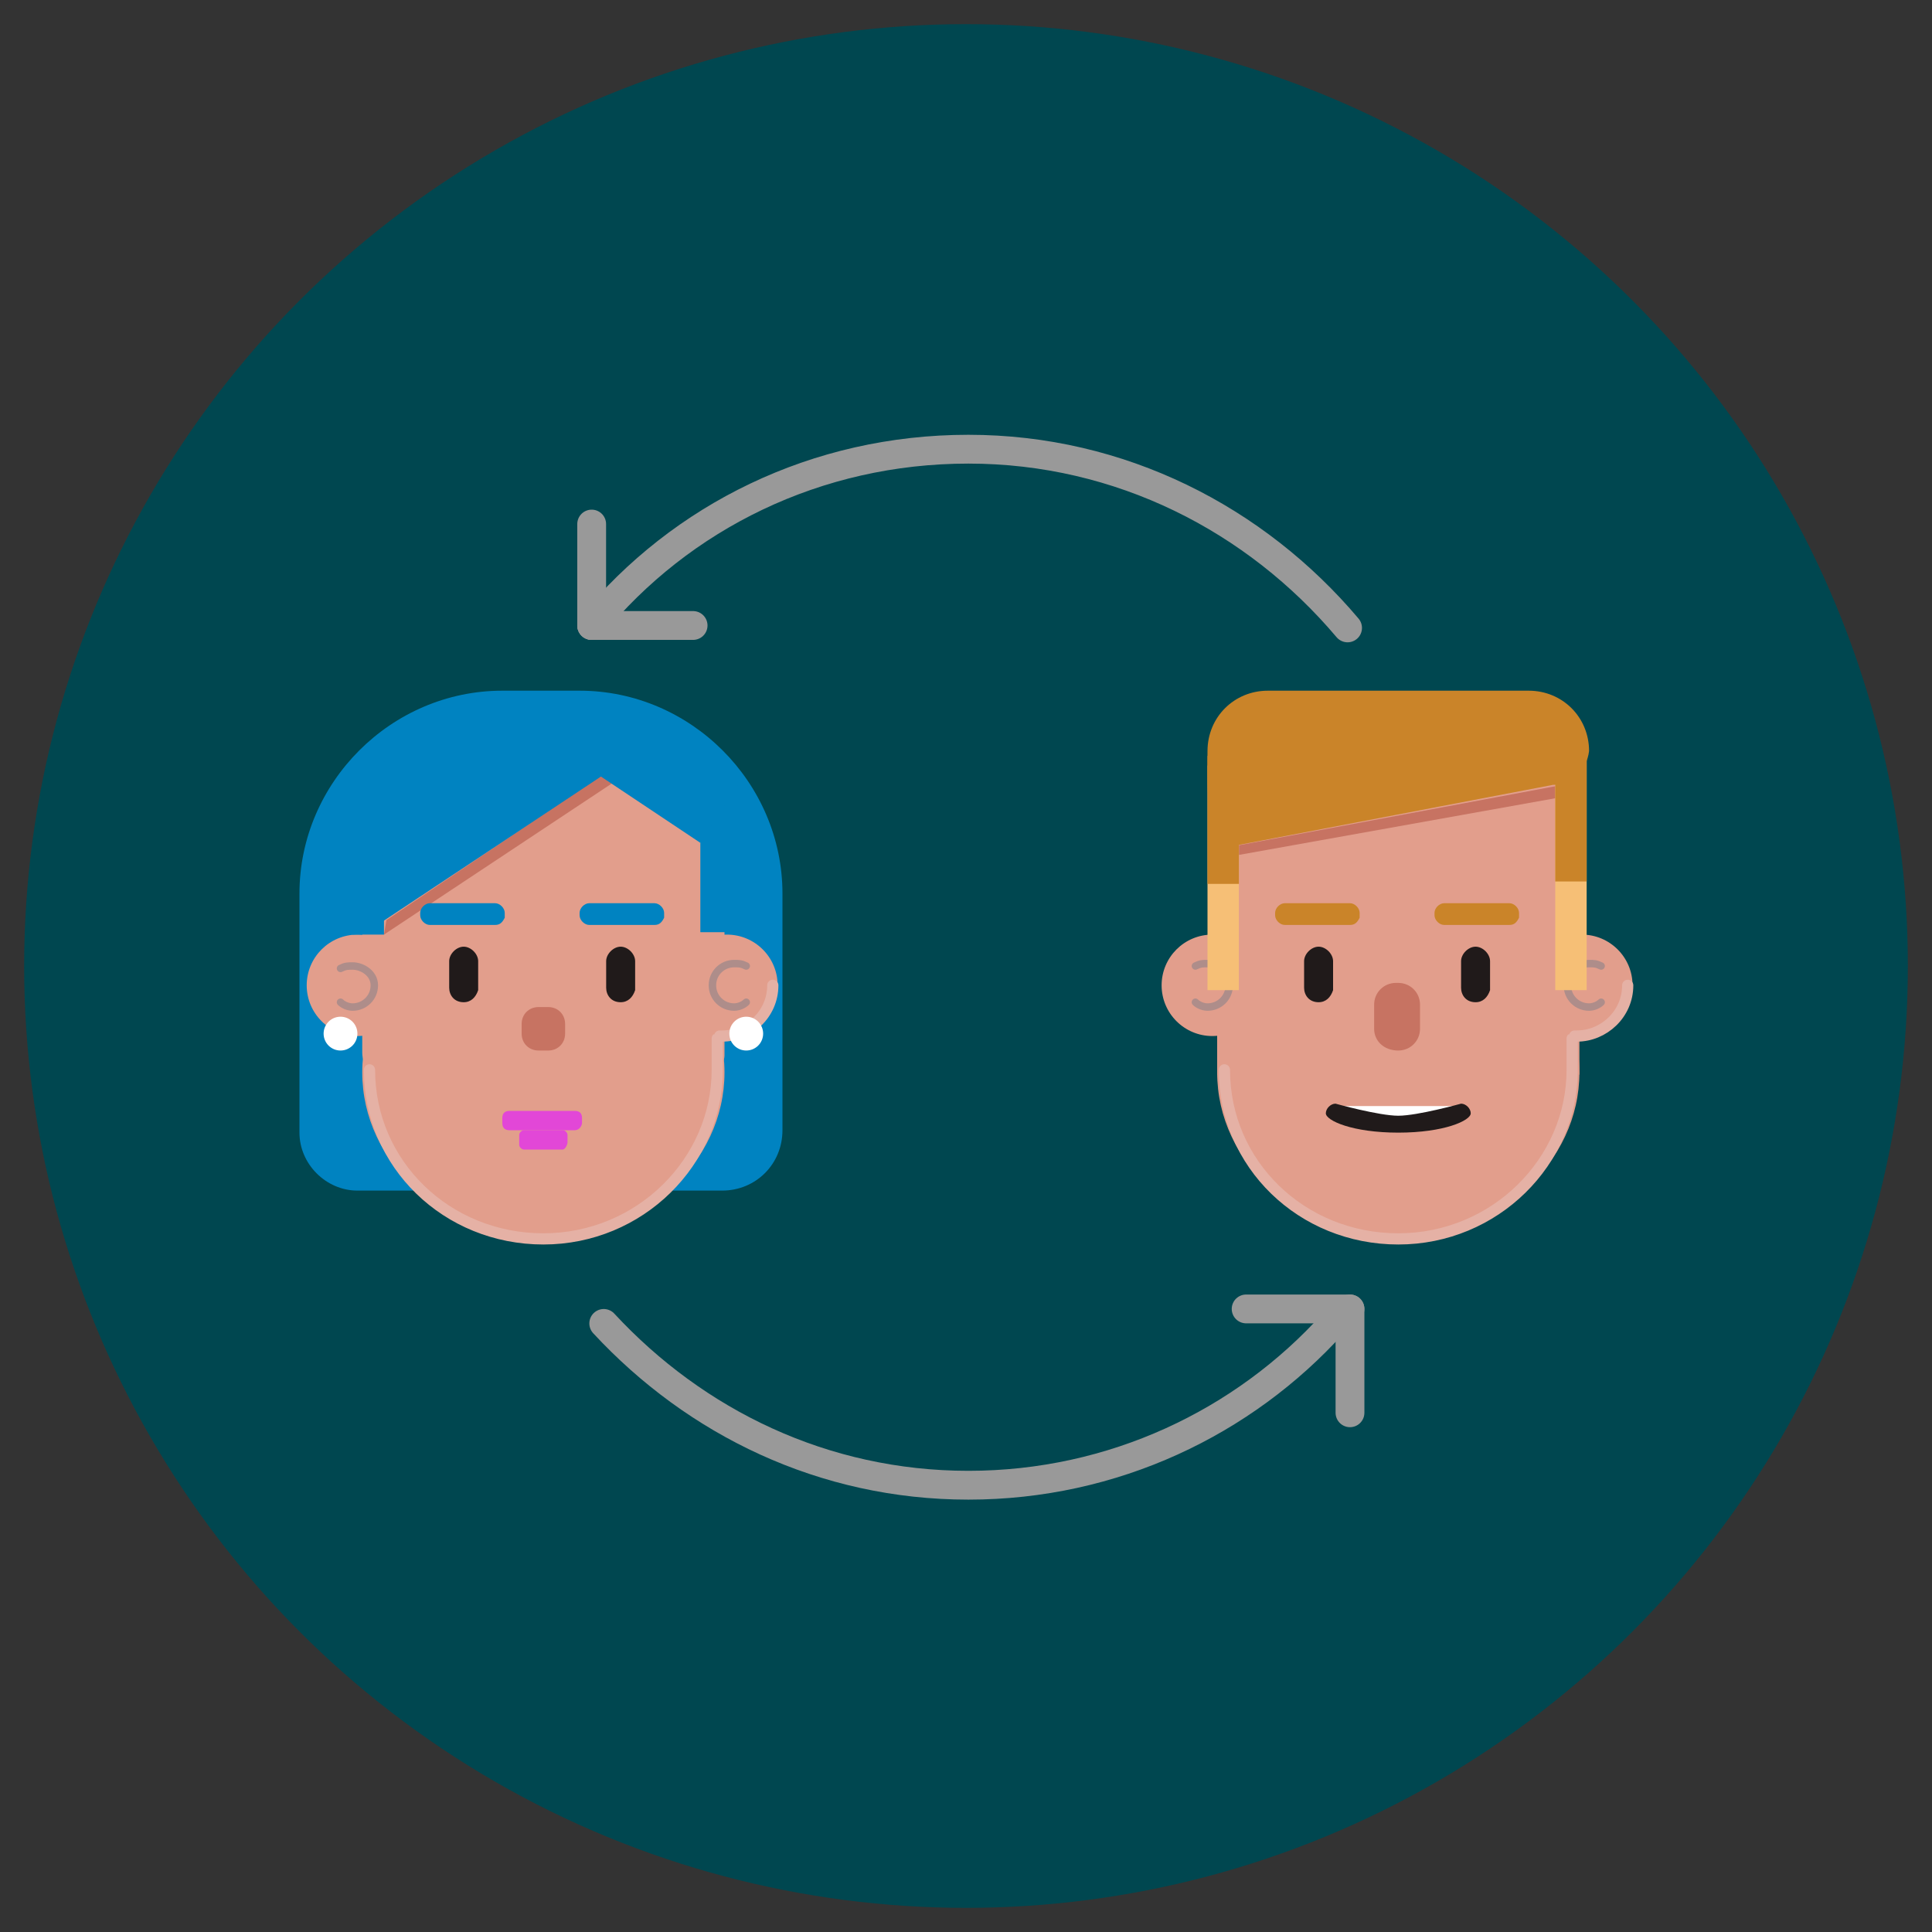 <?xml version="1.0" encoding="utf-8"?>
<!-- Generator: Adobe Illustrator 20.1.0, SVG Export Plug-In . SVG Version: 6.00 Build 0)  -->
<svg version="1.1" id="Layer_1" xmlns="http://www.w3.org/2000/svg" xmlns:xlink="http://www.w3.org/1999/xlink" x="0px" y="0px"
	 viewBox="0 0 80 80" style="enable-background:new 0 0 80 80;" xml:space="preserve">
<rect x="0" y="0" width="80" height="80" fill="#333333" stroke="none"/>
<style type="text/css">
	.st0{fill:#004750;}
	.st1{fill:#E29E8C;}
	.st2{fill:none;stroke:#E5B1A5;stroke-width:0.464;stroke-linecap:round;stroke-linejoin:round;stroke-miterlimit:10;}
	.st3{fill:none;stroke:#AE8D8A;stroke-width:0.309;stroke-linecap:round;stroke-linejoin:round;stroke-miterlimit:10;}
	.st4{fill:#C77362;}
	.st5{fill:#F6BF76;}
	.st6{fill:#CA8429;}
	.st7{fill:#201A1A;}
	.st8{fill:#FFFFFF;}
	.st9{fill:#0083C1;}
	.st10{fill:#E247D7;}
	.st11{display:none;fill:#201A1A;}
	.st12{fill:none;stroke:#999999;stroke-width:1.193;stroke-linecap:round;stroke-linejoin:round;stroke-miterlimit:10;}
</style>
<g>
	<circle class="st0" cx="40" cy="40" r="39"/>
	<g>
		<g id="Head_36_">
			<rect x="50.4" y="31.7" class="st1" width="15" height="12.8"/>
			<circle class="st1" cx="50.2" cy="40.8" r="2.1"/>
			<g>
				<ellipse class="st1" cx="57.9" cy="44.4" rx="7.5" ry="6.8"/>
			</g>
			<path class="st2" d="M50.7,44.3c0,3.9,3.2,7,7.2,7s7.2-3.2,7.2-7V43"/>
			<circle class="st1" cx="65.5" cy="40.8" r="2.1"/>
			<path class="st2" d="M67.4,40.8c0,1.2-1,2.1-2.1,2.1c0,0-0.1,0-0.1,0"/>
			<path class="st3" d="M66.3,41.5c-0.1,0.1-0.3,0.2-0.5,0.2c-0.5,0-0.9-0.4-0.9-0.9c0-0.5,0.4-0.9,0.9-0.9c0.2,0,0.3,0,0.5,0.1"/>
			<path class="st3" d="M49.5,41.5c0.1,0.1,0.3,0.2,0.5,0.2c0.5,0,0.9-0.4,0.9-0.9c0-0.5-0.4-0.9-0.9-0.9c-0.2,0-0.3,0-0.5,0.1"/>
			<polygon class="st4" points="51.3,35.4 64.7,33 64.7,32.5 51.3,35 			"/>
			<g>
				<rect x="50" y="31.7" class="st5" width="1.3" height="9.3"/>
			</g>
			<g>
				<rect x="64.4" y="30.7" class="st5" width="1.3" height="10.3"/>
			</g>
			<g>
				<rect x="50" y="31.3" class="st6" width="1.3" height="5.3"/>
			</g>
			<g>
				<rect x="64.4" y="30.7" class="st6" width="1.3" height="5.8"/>
			</g>
			<g>
				<path class="st6" d="M64.3,32.5l-13.6,2.6c-0.8,0-0.7-3.2-0.7-4v0c0-1.4,1.1-2.5,2.5-2.5h10.8c1.4,0,2.5,1.1,2.5,2.5v0
					C65.7,31.9,65.1,32.5,64.3,32.5z"/>
			</g>
			<path class="st7" d="M54.6,41.5L54.6,41.5c-0.4,0-0.6-0.3-0.6-0.6v-1.1c0-0.3,0.3-0.6,0.6-0.6h0c0.3,0,0.6,0.3,0.6,0.6V41
				C55.1,41.3,54.9,41.5,54.6,41.5z"/>
			<path class="st7" d="M61.1,41.5L61.1,41.5c-0.4,0-0.6-0.3-0.6-0.6v-1.1c0-0.3,0.3-0.6,0.6-0.6h0c0.3,0,0.6,0.3,0.6,0.6V41
				C61.6,41.3,61.4,41.5,61.1,41.5z"/>
			<path class="st4" d="M57.9,43.5L57.9,43.5c-0.6,0-1-0.4-1-0.9v-1c0-0.5,0.4-0.9,0.9-0.9h0.1c0.5,0,0.9,0.4,0.9,0.9v1
				C58.8,43.1,58.4,43.5,57.9,43.5z"/>
			<rect x="55.2" y="45.8" class="st8" width="5.2" height="0.6"/>
			<path class="st7" d="M57.9,46.9c-1.9,0-3-0.5-3-0.8l0,0c0-0.2,0.2-0.4,0.4-0.4c0,0,1.8,0.5,2.6,0.5c0.8,0,2.6-0.5,2.6-0.5
				c0.2,0,0.4,0.2,0.4,0.4l0,0C60.9,46.4,59.8,46.9,57.9,46.9z"/>
			<path class="st6" d="M55.9,38.3h-2.7c-0.2,0-0.4-0.2-0.4-0.4v-0.1c0-0.2,0.2-0.4,0.4-0.4h2.7c0.2,0,0.4,0.2,0.4,0.4V38
				C56.2,38.2,56.1,38.3,55.9,38.3z"/>
			<path class="st6" d="M62.5,38.3h-2.7c-0.2,0-0.4-0.2-0.4-0.4v-0.1c0-0.2,0.2-0.4,0.4-0.4h2.7c0.2,0,0.4,0.2,0.4,0.4V38
				C62.8,38.2,62.7,38.3,62.5,38.3z"/>
		</g>
		<g id="Head_35_">
			<path class="st9" d="M29.9,49.3H14.8c-1.3,0-2.4-1.1-2.4-2.4V37c0-4.6,3.8-8.4,8.4-8.4H24c4.6,0,8.4,3.8,8.4,8.4v9.8
				C32.4,48.2,31.3,49.3,29.9,49.3z"/>
			<path class="st1" d="M29.1,44.5H15.9c-0.5,0-0.9-0.4-0.9-0.9V32.6c0-0.5,0.4-0.9,0.9-0.9h13.2c0.5,0,0.9,0.4,0.9,0.9v11.1
				C30,44.1,29.6,44.5,29.1,44.5z"/>
			<circle class="st1" cx="14.8" cy="40.8" r="2.1"/>
			<g>
				<ellipse class="st1" cx="22.5" cy="44.4" rx="7.5" ry="6.8"/>
			</g>
			<path class="st2" d="M15.3,44.3c0,3.9,3.2,7,7.2,7s7.2-3.2,7.2-7V43"/>
			<circle class="st1" cx="30.1" cy="40.8" r="2.1"/>
			<path class="st2" d="M32,40.8c0,1.2-1,2.1-2.1,2.1c0,0-0.1,0-0.1,0"/>
			<path class="st3" d="M30.9,41.5c-0.1,0.1-0.3,0.2-0.5,0.2c-0.5,0-0.9-0.4-0.9-0.9s0.4-0.9,0.9-0.9c0.2,0,0.3,0,0.5,0.1"/>
			<path class="st3" d="M14.1,41.5c0.1,0.1,0.3,0.2,0.5,0.2c0.5,0,0.9-0.4,0.9-0.9S15,40,14.6,40c-0.2,0-0.3,0-0.5,0.1"/>
			<polygon class="st4" points="15.9,38.7 25.7,32.2 25.5,31.7 16,38.1 			"/>
			<g>
				<rect x="14.6" y="31.5" class="st9" width="1.3" height="7.2"/>
			</g>
			<g>
				<rect x="29" y="32" class="st9" width="1.5" height="6.6"/>
			</g>
			<path class="st7" d="M19.2,41.5L19.2,41.5c-0.4,0-0.6-0.3-0.6-0.6v-1.1c0-0.3,0.3-0.6,0.6-0.6h0c0.3,0,0.6,0.3,0.6,0.6V41
				C19.7,41.3,19.5,41.5,19.2,41.5z"/>
			<path class="st7" d="M25.7,41.5L25.7,41.5c-0.4,0-0.6-0.3-0.6-0.6v-1.1c0-0.3,0.3-0.6,0.6-0.6h0c0.3,0,0.6,0.3,0.6,0.6V41
				C26.2,41.3,26,41.5,25.7,41.5z"/>
			<path class="st4" d="M22.7,43.5h-0.4c-0.4,0-0.7-0.3-0.7-0.7v-0.4c0-0.4,0.3-0.7,0.7-0.7h0.4c0.4,0,0.7,0.3,0.7,0.7v0.4
				C23.4,43.2,23.1,43.5,22.7,43.5z"/>
			<path class="st9" d="M20.5,38.3h-2.7c-0.2,0-0.4-0.2-0.4-0.4v-0.1c0-0.2,0.2-0.4,0.4-0.4h2.7c0.2,0,0.4,0.2,0.4,0.4V38
				C20.8,38.2,20.7,38.3,20.5,38.3z"/>
			<path class="st10" d="M23.8,46.8h-2.7c-0.2,0-0.3-0.1-0.3-0.3v-0.2c0-0.2,0.1-0.3,0.3-0.3h2.7c0.2,0,0.3,0.1,0.3,0.3v0.2
				C24.1,46.6,24,46.8,23.8,46.8z"/>
			<path class="st10" d="M23.3,47.6h-1.6c-0.1,0-0.2-0.1-0.2-0.2V47c0-0.1,0.1-0.2,0.2-0.2h1.6c0.1,0,0.2,0.1,0.2,0.2v0.3
				C23.5,47.4,23.4,47.6,23.3,47.6z"/>
			<path class="st9" d="M27.1,38.3h-2.7c-0.2,0-0.4-0.2-0.4-0.4v-0.1c0-0.2,0.2-0.4,0.4-0.4h2.7c0.2,0,0.4,0.2,0.4,0.4V38
				C27.4,38.2,27.3,38.3,27.1,38.3z"/>
			
				<rect x="13.3" y="32.6" transform="matrix(0.833 -0.553 0.553 0.833 -15.4 16.654)" class="st9" width="13.3" height="2.6"/>
			
				<rect x="14.2" y="30.7" transform="matrix(0.833 -0.553 0.553 0.833 -14.933 15.181)" class="st9" width="7.1" height="3.2"/>
			<polygon class="st9" points="24.8,32.1 29,34.9 29,34.9 30.7,32.3 30.7,32.3 26.5,29.5 26.5,29.5 24.8,32.1 			"/>
			<path class="st11" d="M22.7,47.8c-1.9,0-2.4-0.5-2.4-0.8l0,0c0-0.2,0.2-0.4,0.4-0.4c0,0,1.3,0.5,2.1,0.5s2.1-0.5,2.1-0.5
				c0.2,0,0.4,0.2,0.4,0.4l0,0C25.1,47.3,24.6,47.8,22.7,47.8z"/>
			<circle class="st8" cx="14.1" cy="42.8" r="0.7"/>
			<circle class="st8" cx="30.9" cy="42.8" r="0.7"/>
		</g>
		<path class="st12" d="M55.2,54.8c-3.7,4.1-9.1,6.7-15.1,6.7c-6,0-11.3-2.6-15.1-6.7"/>
		<path class="st12" d="M24.5,25.9c3.7-4.5,9.3-7.3,15.6-7.3c6.3,0,11.9,2.9,15.7,7.4"/>
		<line class="st12" x1="24.5" y1="21.7" x2="24.5" y2="25.9"/>
		<line class="st12" x1="28.7" y1="25.9" x2="24.5" y2="25.9"/>
		<line class="st12" x1="55.9" y1="58.5" x2="55.9" y2="54.2"/>
		<line class="st12" x1="51.6" y1="54.2" x2="55.9" y2="54.2"/>
	</g>
</g>
</svg>
